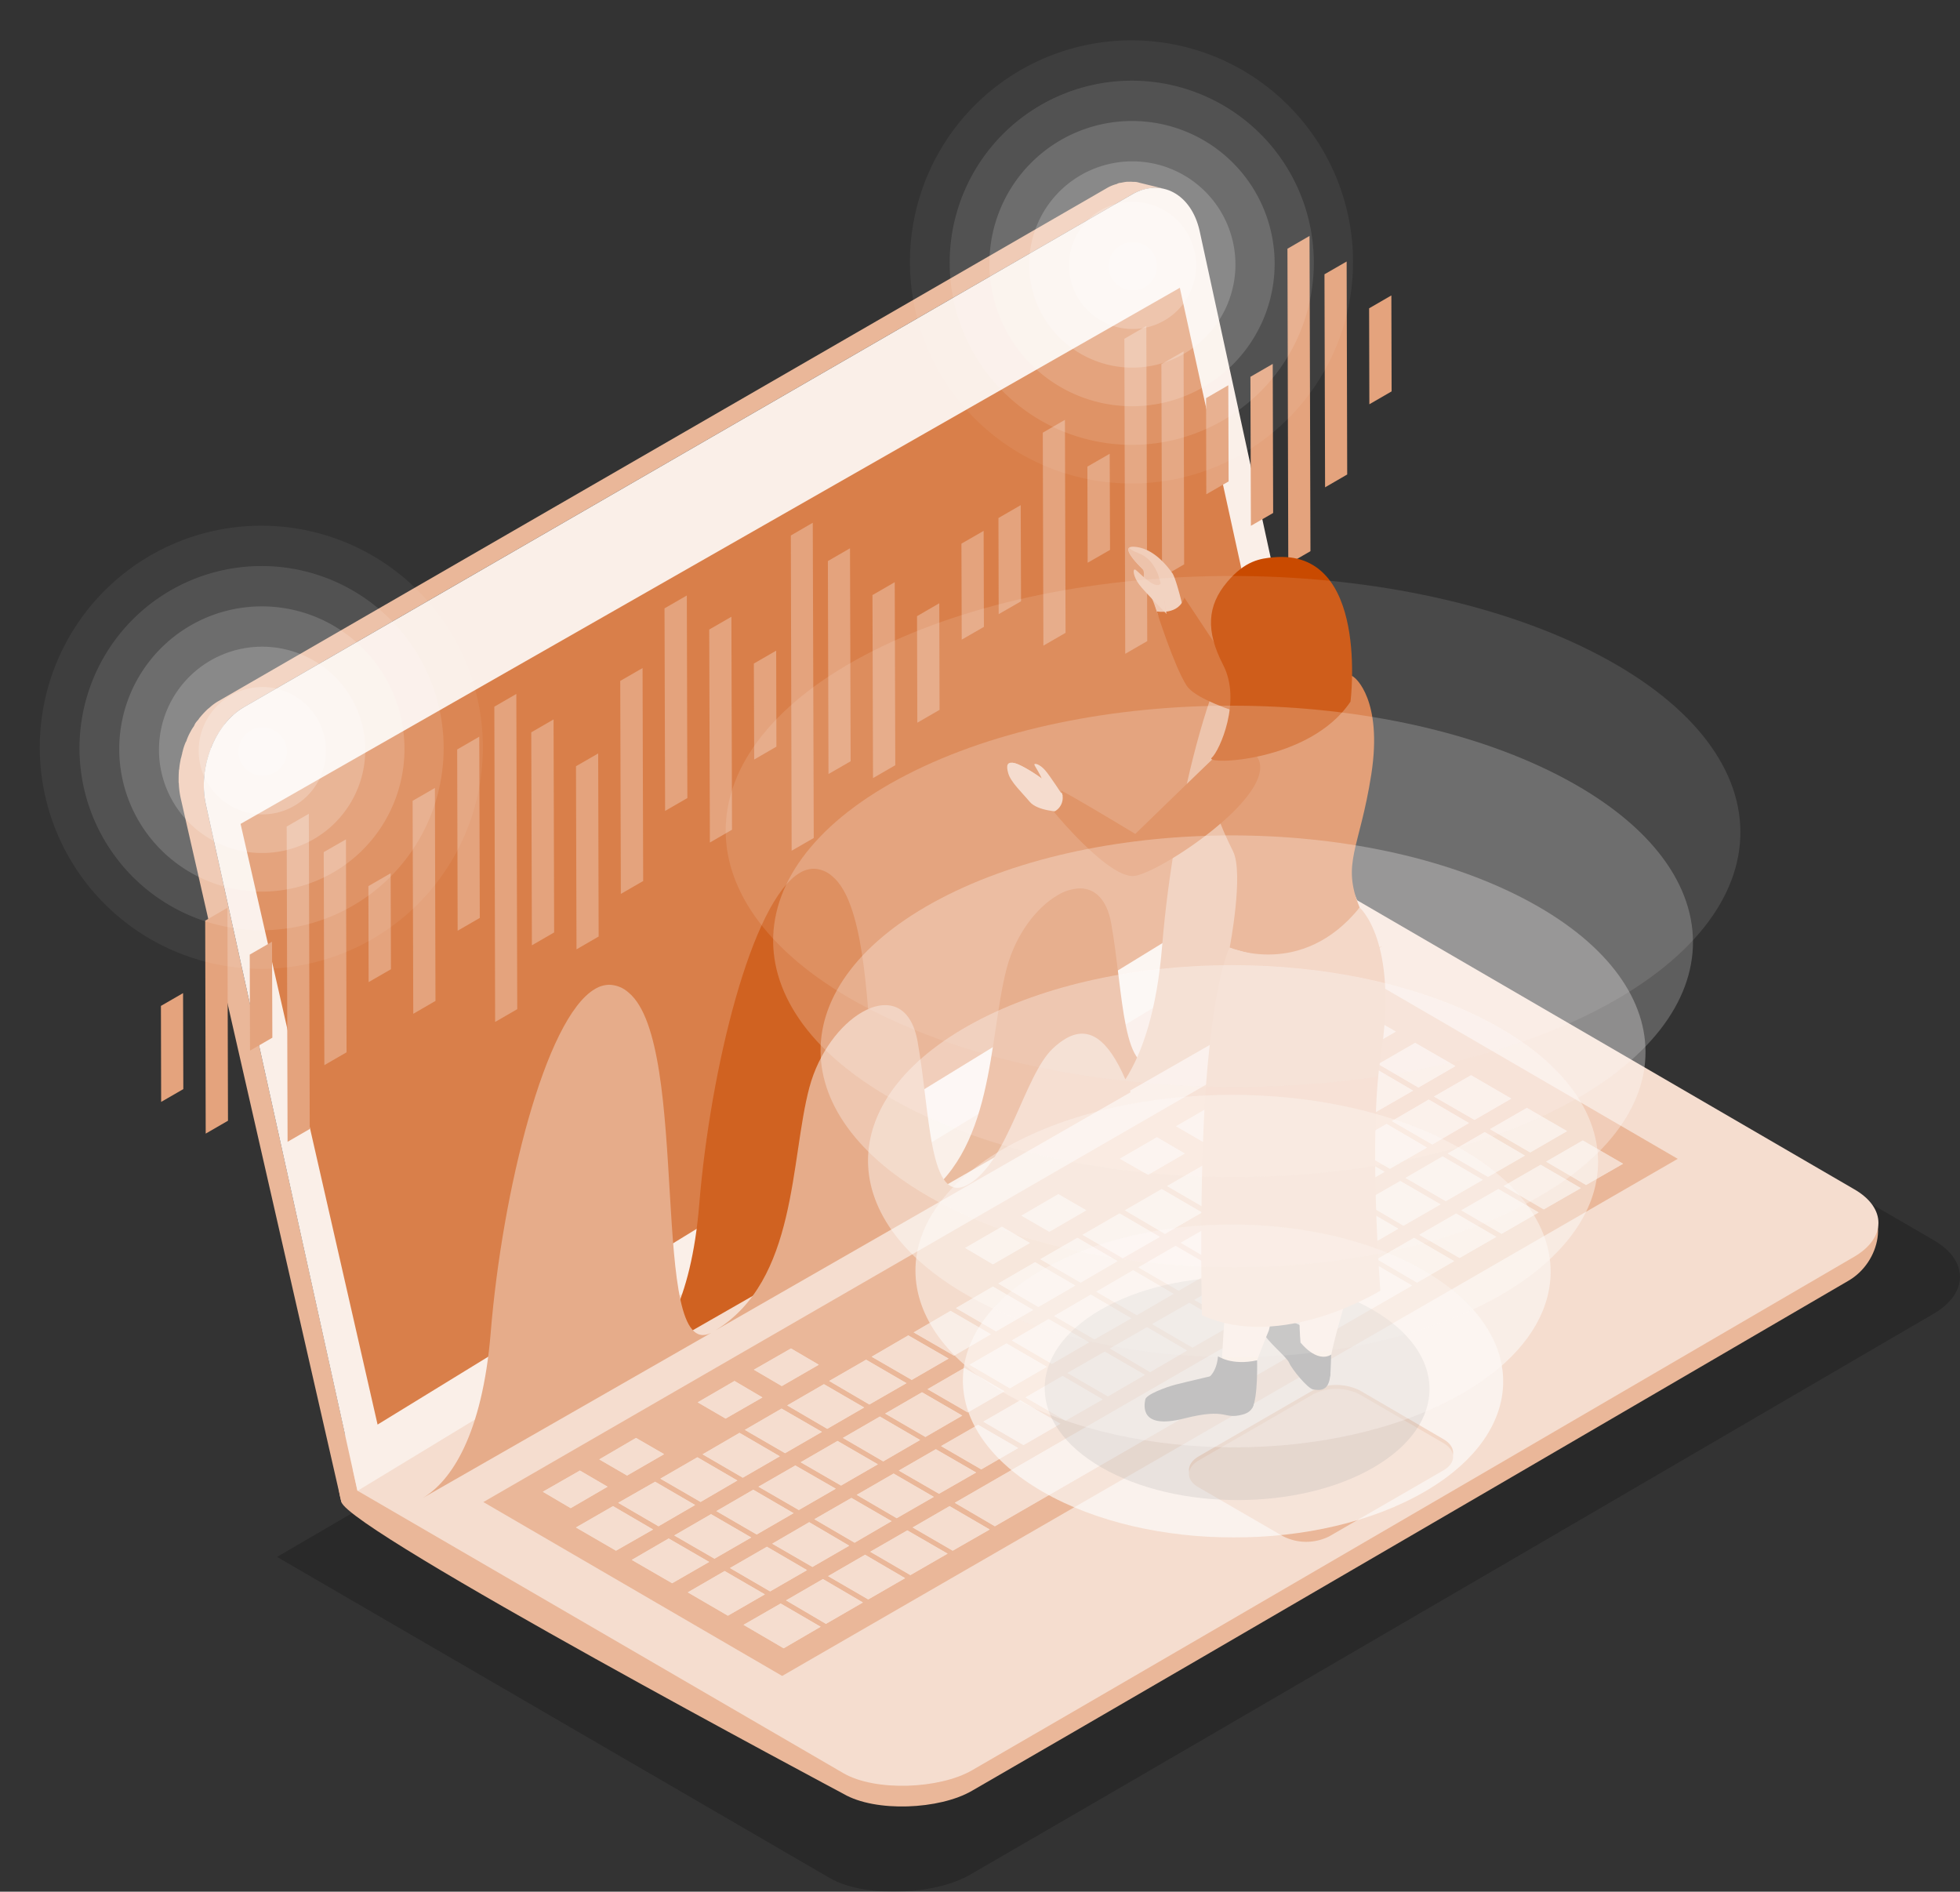 <svg id="Group_1966" data-name="Group 1966" xmlns="http://www.w3.org/2000/svg" xmlns:xlink="http://www.w3.org/1999/xlink" width="468" height="451.64" viewBox="0 0 468 451.64">
  <rect x="0" y="0" width="468" height="451.64" fill="#333333" stroke="none"/>
  <defs>
    <clipPath id="clip-path">
      <rect id="Rectangle_1023" data-name="Rectangle 1023" width="468" height="451.64" fill="none"/>
    </clipPath>
    <clipPath id="clip-path-3">
      <rect id="Rectangle_989" data-name="Rectangle 989" width="401.84" height="233.007" fill="none"/>
    </clipPath>
    <clipPath id="clip-path-4">
      <path id="Path_2591" data-name="Path 2591" d="M14.4,145.215,47.112,288.628l221.3-135.742L238.669,17.224Z" transform="translate(-14.399 -17.224)" fill="none"/>
    </clipPath>
    <linearGradient id="linear-gradient" x1="-0.226" y1="1.411" x2="-0.21" y2="1.411" gradientUnits="objectBoundingBox">
      <stop offset="0" stop-color="#e29c73"/>
      <stop offset="1" stop-color="#d97f4a"/>
    </linearGradient>
    <clipPath id="clip-path-6">
      <path id="Path_2706" data-name="Path 2706" d="M88.659,54.8c-5,2.884-9.977,9.327-12.112,17.3-4.488,16.8-2.769,44.525-21.73,56.039l95.745-54.91c-4.316-11.553-9.072-15.75-14.94-12.359a15.993,15.993,0,0,0-2.964,2.266c-6.638,6.227-10.253,25.995-19.444,31.3-9.215,5.314-8.793-16.46-11.753-32.9-1.053-5.88-3.961-8.374-7.464-8.374A10.845,10.845,0,0,0,88.659,54.8" transform="translate(-54.817 -53.168)" fill="none"/>
    </clipPath>
    <linearGradient id="linear-gradient-2" x1="-2.284" y1="3.195" x2="-2.242" y2="3.195" gradientUnits="objectBoundingBox">
      <stop offset="0" stop-color="#d97f4a"/>
      <stop offset="0.649" stop-color="#d36d30"/>
      <stop offset="1" stop-color="#d06221"/>
    </linearGradient>
    <clipPath id="clip-path-7">
      <path id="Path_2707" data-name="Path 2707" d="M77.9,52.948C66.38,59.6,56.471,99.819,53.838,132.153c-1.927,23.485-9.092,34.313-15.79,38.17-4.52,2.617,66.586-38.122,66.586-38.122-14.5,7.277-4.524-66.367-19-78.391a6.921,6.921,0,0,0-4.444-1.819,6.522,6.522,0,0,0-3.287.957" transform="translate(-37.841 -51.991)" fill="none"/>
    </clipPath>
    <linearGradient id="linear-gradient-3" x1="-2.062" y1="2.019" x2="-2.006" y2="2.019" xlink:href="#linear-gradient-2"/>
    <clipPath id="clip-path-8">
      <path id="Path_2708" data-name="Path 2708" d="M66.729,59.919c-11.96,6.894-22.213,48.571-24.941,82.073-1.995,24.331-9.431,35.549-16.356,39.551-4.691,2.709,69-39.5,69-39.5-15.036,7.544-4.7-68.765-19.7-81.227a7.16,7.16,0,0,0-4.6-1.879,6.781,6.781,0,0,0-3.407.985" transform="translate(-25.216 -58.934)" fill="none"/>
    </clipPath>
    <linearGradient id="linear-gradient-4" x1="-1.304" y1="1.727" x2="-1.25" y2="1.727" gradientUnits="objectBoundingBox">
      <stop offset="0" stop-color="#f4dbcc"/>
      <stop offset="0.17" stop-color="#f0ceba"/>
      <stop offset="0.493" stop-color="#eabba0"/>
      <stop offset="0.78" stop-color="#e7b08f"/>
      <stop offset="1" stop-color="#e6ac8a"/>
    </linearGradient>
    <clipPath id="clip-path-9">
      <path id="Path_2709" data-name="Path 2709" d="M174.484,36.773c-11.964,6.894-22.221,48.574-24.957,82.069-1.245,15.375-4.676,25.5-8.781,31.891-4.149-9.574-8.709-12.918-14.226-9.734a17.244,17.244,0,0,0-3.068,2.342c-6.87,6.455-10.624,26.936-20.146,32.441-9.551,5.5-9.108-17.059-12.18-34.1-1.612-9.016-7.452-10.344-13.261-6.977-5.182,2.98-10.336,9.658-12.559,17.92-4.648,17.406-2.86,46.141-22.5,58.077l99.2-56.9c-.048-.136-.1-.235-.156-.371,18.686-10.691,60.315-34.544,60.315-34.544-15.024,7.544-4.691-68.757-19.687-81.227a7.165,7.165,0,0,0-4.592-1.883,6.764,6.764,0,0,0-3.407.993" transform="translate(-42.807 -35.78)" fill="none"/>
    </clipPath>
    <linearGradient id="linear-gradient-5" x1="-1.072" y1="1.766" x2="-1.047" y2="1.766" xlink:href="#linear-gradient-4"/>
    <clipPath id="clip-path-11">
      <rect id="Rectangle_1004" data-name="Rectangle 1004" width="124.656" height="124.656" fill="none"/>
    </clipPath>
    <clipPath id="clip-path-13">
      <rect id="Rectangle_998" data-name="Rectangle 998" width="105.806" height="105.806" fill="none"/>
    </clipPath>
    <clipPath id="clip-path-14">
      <rect id="Rectangle_999" data-name="Rectangle 999" width="86.957" height="86.957" fill="none"/>
    </clipPath>
    <clipPath id="clip-path-15">
      <rect id="Rectangle_1000" data-name="Rectangle 1000" width="68.107" height="68.108" fill="none"/>
    </clipPath>
    <clipPath id="clip-path-16">
      <rect id="Rectangle_1001" data-name="Rectangle 1001" width="49.258" height="49.258" fill="none"/>
    </clipPath>
    <clipPath id="clip-path-17">
      <rect id="Rectangle_1002" data-name="Rectangle 1002" width="30.408" height="30.409" fill="none"/>
    </clipPath>
    <clipPath id="clip-path-18">
      <rect id="Rectangle_1003" data-name="Rectangle 1003" width="11.559" height="11.559" fill="none"/>
    </clipPath>
    <clipPath id="clip-path-19">
      <rect id="Rectangle_1012" data-name="Rectangle 1012" width="124.652" height="124.653" fill="none"/>
    </clipPath>
    <clipPath id="clip-path-21">
      <rect id="Rectangle_1006" data-name="Rectangle 1006" width="105.802" height="105.803" fill="none"/>
    </clipPath>
    <clipPath id="clip-path-22">
      <rect id="Rectangle_1007" data-name="Rectangle 1007" width="86.953" height="86.954" fill="none"/>
    </clipPath>
    <clipPath id="clip-path-23">
      <rect id="Rectangle_1008" data-name="Rectangle 1008" width="68.104" height="68.104" fill="none"/>
    </clipPath>
    <clipPath id="clip-path-24">
      <rect id="Rectangle_1009" data-name="Rectangle 1009" width="49.254" height="49.258" fill="none"/>
    </clipPath>
    <clipPath id="clip-path-25">
      <rect id="Rectangle_1010" data-name="Rectangle 1010" width="30.405" height="30.408" fill="none"/>
    </clipPath>
    <clipPath id="clip-path-26">
      <rect id="Rectangle_1011" data-name="Rectangle 1011" width="11.555" height="11.559" fill="none"/>
    </clipPath>
    <clipPath id="clip-path-27">
      <rect id="Rectangle_1013" data-name="Rectangle 1013" width="91.898" height="53.227" fill="none"/>
    </clipPath>
    <clipPath id="clip-path-28">
      <rect id="Rectangle_1021" data-name="Rectangle 1021" width="264.952" height="260.53" fill="none"/>
    </clipPath>
    <clipPath id="clip-path-29">
      <rect id="Rectangle_1014" data-name="Rectangle 1014" width="129.006" height="74.72" fill="none"/>
    </clipPath>
    <clipPath id="clip-path-30">
      <rect id="Rectangle_1015" data-name="Rectangle 1015" width="151.664" height="84.176" fill="none"/>
    </clipPath>
    <clipPath id="clip-path-31">
      <rect id="Rectangle_1016" data-name="Rectangle 1016" width="174.321" height="93.632" fill="none"/>
    </clipPath>
    <clipPath id="clip-path-32">
      <rect id="Rectangle_1017" data-name="Rectangle 1017" width="196.978" height="103.088" fill="none"/>
    </clipPath>
    <clipPath id="clip-path-33">
      <rect id="Rectangle_1018" data-name="Rectangle 1018" width="219.634" height="112.545" fill="none"/>
    </clipPath>
    <clipPath id="clip-path-34">
      <rect id="Rectangle_1019" data-name="Rectangle 1019" width="242.293" height="122.001" fill="none"/>
    </clipPath>
    <clipPath id="clip-path-35">
      <rect id="Rectangle_1020" data-name="Rectangle 1020" width="264.952" height="131.457" fill="none"/>
    </clipPath>
  </defs>
  <g id="Group_1965" data-name="Group 1965" clip-path="url(#clip-path)">
    <g id="Group_1875" data-name="Group 1875">
      <g id="Group_1874" data-name="Group 1874" clip-path="url(#clip-path)">
        <g id="Group_1873" data-name="Group 1873" transform="translate(66.16 218.633)" opacity="0.2">
          <g id="Group_1872" data-name="Group 1872">
            <g id="Group_1871" data-name="Group 1871" clip-path="url(#clip-path-3)">
              <path id="Path_2586" data-name="Path 2586" d="M16.584,207.884l131.908,76.632c8.346,4.847,25.089,4.129,33.511-.734C240.3,250.1,412.061,149.863,412.061,149.863c8.449-4.895,8.473-12.734.124-17.577L278.885,54.8Z" transform="translate(-16.584 -54.804)"/>
            </g>
          </g>
        </g>
        <path id="Path_2587" data-name="Path 2587" d="M21.067,195.257c1.843,6.878,119.908,69.706,119.908,69.706,7.624,4.452,22.947,3.758,30.662-.734,53.37-30.8,209.294-121.787,209.294-121.787,7.672-4.444,10-15.945,2.4-20.374L260.345,54.636s-256.7,76.3-239.278,140.621" transform="translate(60.44 163.327)" fill="#eab799"/>
        <path id="Path_2588" data-name="Path 2588" d="M20.217,193.536l120.762,70.189c7.624,4.408,22.943,3.758,30.662-.7,53.37-30.834,210.634-122.6,210.634-122.6,7.707-4.488,7.759-11.661.1-16.089L260.345,53.4Z" transform="translate(60.436 159.638)" fill="#f5ddcf"/>
        <path id="Path_2589" data-name="Path 2589" d="M16.84,152.522c.108-.894.247-1.8.447-2.729a7.535,7.535,0,0,0,.2-.786,21.6,21.6,0,0,1,.914-2.753,2.763,2.763,0,0,1,.112-.459c.339-.754.7-1.532,1.1-2.258.227-.379.375-.678.622-1.041a13.376,13.376,0,0,1,1.2-1.711c.088-.18.259-.391.319-.495a14.913,14.913,0,0,1,1.815-1.967c.207-.16.311-.259.519-.427a12.951,12.951,0,0,1,2.19-1.576L238.341,13.9a11.5,11.5,0,0,1,2.481-1.061,5.2,5.2,0,0,1,.834-.223A6.979,6.979,0,0,1,242.8,12.4a5.562,5.562,0,0,1,1.017-.06h.742a10.782,10.782,0,0,1,1.528.239l-6.036-1.476a4.177,4.177,0,0,0-1.045-.2h-.479a6.287,6.287,0,0,0-.758-.028h-.5c-.14,0-.323.028-.515.048-.307.052-.7.124-1.089.211a1.444,1.444,0,0,0-.551.1.506.506,0,0,0-.315.156,9.3,9.3,0,0,0-2.493,1.017L20.239,134.849a12.051,12.051,0,0,0-2.186,1.6c-.152.12-.3.235-.439.347a23.4,23.4,0,0,0-1.855,2,2.66,2.66,0,0,0-.307.427c-.215.263-.5.555-.722.882-.207.283-.3.674-.523.949a8.72,8.72,0,0,0-.606.985c-.084.18-.184.331-.267.495a12.432,12.432,0,0,0-.826,1.955c-.068.088-.112.16-.144.2v.032a11.971,11.971,0,0,0-.714,2.166c-.1.239-.1.519-.172.722-.072.231-.112.467-.156.642a4.077,4.077,0,0,0-.2.838,16.094,16.094,0,0,0-.287,1.959.939.939,0,0,1-.076.307v.124c-.072.941-.072,1.887-.072,2.836,0,.064.048.144.048.2a19.875,19.875,0,0,0,.455,3.57L49.54,326.072l5.1,2.944L17.191,159.552a22.067,22.067,0,0,1-.447-3.6c0-1.021,0-2.094.052-3.128a.683.683,0,0,0,.044-.3" transform="translate(31.962 32.512)" fill="#eab799"/>
        <path id="Path_2590" data-name="Path 2590" d="M233.842,12.818c6.9-4.005,14.15-.132,16.129,8.693l34.344,157.931L48.879,322.349,12.688,158.466c-1.955-8.8,2.122-19.193,9.092-23.226Z" transform="translate(36.465 33.598)" fill="#faefe8"/>
      </g>
    </g>
    <g id="Group_1877" data-name="Group 1877" transform="translate(57.443 68.713)">
      <g id="Group_1876" data-name="Group 1876" clip-path="url(#clip-path-4)">
        <rect id="Rectangle_991" data-name="Rectangle 991" width="254.015" height="271.404" transform="translate(0)" fill="url(#linear-gradient)"/>
      </g>
    </g>
    <g id="Group_1879" data-name="Group 1879">
      <g id="Group_1878" data-name="Group 1878" clip-path="url(#clip-path)">
        <path id="Path_2592" data-name="Path 2592" d="M314.119,100.456,100.277,223.915,28.931,182.4,242.709,58.947ZM151.065,188.178l99.594-57.471-9.61-5.573-99.555,57.443Zm63.3-78.575-8.82,5.11,9.606,5.577,8.832-5.09Zm31.029-6.786,8.828-5.051L244.6,92.127l-8.809,5.122Zm-120.981,69.87,8.8-5.106-9.606-5.6-8.828,5.106Zm29.43-28.153-8.808,5.082,9.61,5.617,8.816-5.122Zm-59.645,45.61,8.8-5.09-9.622-5.6-8.8,5.106Zm99.523-57.463-9.63-5.621-8.781,5.114,9.646,5.593Zm.491-11.437-8.856,5.13,9.6,5.553,8.84-5.106Zm-120.2,80.537,8.832-5.086-9.666-5.6-8.8,5.11ZM255.515,97.025l8.745-5.118-9.6-5.6-8.793,5.142Zm-91.612,41.7-8.785,5.094,9.566,5.581,8.84-5.13Zm61.34-24.275,8.8-5.078-9.618-5.585-8.812,5.11Zm-91.576,41.737-8.8,5.094,9.614,5.577,8.8-5.1ZM104.25,184.3l8.82-5.09-9.65-5.541-8.8,5.062Zm16.58,21.343,8.8-5.078-9.559-5.585-8.824,5.106Zm137.9-95.094,8.82-5.078-9.578-5.589-8.848,5.126Zm-91.5,41.757-8.844,5.11,9.582,5.529,8.808-5.055Zm33.806-50.441-8.832,5.086,9.586,5.565,8.8-5.114Zm31-6.842,8.8-5.086-9.546-5.557-8.824,5.094Zm-43.4,44.892,9.606,5.593,8.86-5.086-9.6-5.581Zm-8.3-15.04-9.559-5.557-8.856,5.1L171.539,130Zm47.394-7.512-8.84,5.082,9.6,5.585,8.84-5.106Zm44.334.993,8.84-5.106-9.614-5.577-8.836,5.07Zm-131.573,18.4-8.809,5.134,9.626,5.553,8.8-5.11ZM107.5,197.889l8.785-5.067-9.551-5.613-8.828,5.134Zm30.223-17.473,8.86-5.07-9.618-5.561-8.84,5.1Zm-26.689-15.5,8.816-5.094-9.606-5.565-8.765,5.07ZM80.8,182.37l8.781-5.114-9.547-5.549-8.84,5.11Zm100.041-68.888-8.828,5.106,9.59,5.573,8.836-5.074ZM117.575,192.1l8.824-5.142-9.582-5.545-8.848,5.082Zm-26.7-15.515,8.84-5.11-9.622-5.6-8.812,5.126Zm86.41-30.088-8.86,5.086,9.626,5.565,8.82-5.118Zm34.568-39.8,8.84-5.07-9.606-5.557-8.808,5.051ZM150.6,130.955l-8.824,5.134,9.566,5.545,8.84-5.106Zm87.961-8.721,8.82-5.1-9.586-5.569-8.84,5.1Zm-30.985,6.786-8.86,5.11,9.59,5.553,8.848-5.106Zm44.29.981,8.852-5.122-9.555-5.557-8.852,5.1ZM147.04,163.959l-8.824,5.078,9.606,5.561,8.8-5.09Zm-26.721-15.543-8.809,5.074,9.586,5.617,8.86-5.094Zm-19.684,68.9,8.828-5.142-9.539-5.549-8.868,5.09Zm181.5-104.793,8.84-5.074-9.582-5.577-8.832,5.086Zm-13.32-7.767,8.816-5.074-9.594-5.609L259.2,99.192ZM87.319,209.529l8.828-5.09-9.606-5.573-8.8,5.09ZM242.091,89.246l8.828-5.078-9.59-5.6-8.809,5.086Zm-111.2,110.593,8.884-5.122-9.614-5.553-8.852,5.1ZM60.6,194.007l8.856-5.054-9.563-5.577-8.852,5.09ZM265.592,91.157l8.777-5.082L264.762,80.5l-8.84,5.086ZM143.753,150.379l-8.761,5.07,9.6,5.549,8.761-5.047Zm-29.422,28.077,8.793-5.07-9.63-5.577-8.8,5.086Zm121.009-69.83,8.761-5.07-9.6-5.581-8.8,5.078Zm-31.081,6.822-8.8,5.051,9.634,5.637,8.765-5.114ZM84.116,195.918l8.777-5.059-9.6-5.569-8.781,5.082Zm99.507-57.395-9.65-5.633-8.725,5.09,9.59,5.565ZM70.747,188.178l8.745-5.078-9.547-5.553-8.816,5.031Zm208.141-89.25,8.8-5.09L278.095,88.3l-8.8,5.062ZM97.4,203.729l8.813-5.078-9.574-5.581-8.824,5.082ZM217.636,123.18l-8.844,5.13,9.594,5.573,8.836-5.078Zm4.313-22.312,8.824-5.082-9.63-5.553-8.749,5.078Zm-31.053,6.81-8.769,5.07,9.547,5.613,8.816-5.1ZM141,194.007l8.828-5.054-9.578-5.577-8.812,5.09ZM292.225,106.7l8.836-5.07-9.618-5.557-8.753,5.051Zm-164.6,79.552,8.856-5.09-9.6-5.565-8.8,5.082Zm121-69.834,8.848-5.094-9.606-5.565-8.8,5.043ZM100.971,170.729l8.8-5.086-9.634-5.557-8.773,5.082Zm9.762,40.747,8.82-5.106-9.547-5.585-8.8,5.09Zm19.66-68.864-8.749,5.09,9.574,5.533,8.793-5.086Zm131.633-18.495,8.765-5.031-9.586-5.565-8.789,5.067Zm-91.771,6.59-9.594-5.573-8.777,5.09,9.57,5.581Zm8.318,15.02,9.566,5.629,8.789-5.142-9.535-5.545ZM252.2,83.434l8.832-5.122-9.614-5.541-8.777,5.074Zm-95.07,74.685-8.816,5.086,9.59,5.585,8.793-5.082Zm9.092-49.221-8.8,5.122,6.646,3.834,8.813-5.106Zm-63.838,36.83-8.86,5.078,6.67,3.9,8.828-5.09ZM226.672,73.967l-8.765,5.062,6.642,3.942,8.856-5.126ZM189.754,95.31l-8.836,5.118,6.734,3.826,8.745-5.062Zm13.44-7.747-8.848,5.114,6.69,3.878,8.824-5.106ZM65.382,167.091l-8.773,5.126,6.634,3.85,8.84-5.1Zm-13.4,7.791-8.848,5.058,6.646,3.914,8.8-5.118Zm34.791-12.415,8.793-5.047-6.67-3.93-8.785,5.1ZM238,75.164l8.781-5.086-6.678-3.85L231.331,71.3Zm-85.253,41.5-8.765,5.066,6.622,3.9,8.809-5.082Z" transform="translate(86.485 176.214)" fill="#eab799"/>
        <path id="Path_2593" data-name="Path 2593" d="M64.8,77.7l9.59,5.569,8.836-5.07-9.6-5.569Z" transform="translate(193.699 217.108)" fill="#f5ddcf"/>
        <path id="Path_2594" data-name="Path 2594" d="M82.5,67.483l9.559,5.589,8.828-5.122-9.61-5.537Z" transform="translate(246.623 186.575)" fill="#f5ddcf"/>
        <path id="Path_2595" data-name="Path 2595" d="M72.384,73.307l9.574,5.573,8.84-5.066-9.606-5.561Z" transform="translate(216.382 204.033)" fill="#f5ddcf"/>
        <path id="Path_2596" data-name="Path 2596" d="M79.071,77.239l9.6,5.569,8.82-5.1-9.582-5.569Z" transform="translate(236.373 215.642)" fill="#f5ddcf"/>
        <path id="Path_2597" data-name="Path 2597" d="M79.666,65.844l6.666,3.862,8.781-5.086-6.678-3.846Z" transform="translate(238.151 181.673)" fill="#f5ddcf"/>
        <path id="Path_2598" data-name="Path 2598" d="M76.3,67.778l6.642,3.938L91.8,66.589l-6.734-3.878Z" transform="translate(228.091 187.468)" fill="#f5ddcf"/>
        <path id="Path_2599" data-name="Path 2599" d="M79.964,68.949l9.566,5.589,8.832-5.078-9.59-5.593Z" transform="translate(239.041 190.922)" fill="#f5ddcf"/>
        <path id="Path_2600" data-name="Path 2600" d="M85.83,69.436l9.67,5.573,8.777-5.082-9.606-5.577Z" transform="translate(256.578 192.364)" fill="#f5ddcf"/>
        <path id="Path_2601" data-name="Path 2601" d="M77.442,70.414l9.574,5.553,8.8-5.09-9.547-5.553Z" transform="translate(231.501 195.277)" fill="#f5ddcf"/>
        <path id="Path_2602" data-name="Path 2602" d="M70.395,71.235l6.694,3.878L85.913,70l-6.67-3.882Z" transform="translate(210.435 197.659)" fill="#f5ddcf"/>
        <path id="Path_2603" data-name="Path 2603" d="M83.309,70.947l9.65,5.577,8.745-5.118-9.6-5.6Z" transform="translate(249.04 196.715)" fill="#f5ddcf"/>
        <path id="Path_2604" data-name="Path 2604" d="M89.182,71.372l9.594,5.561,8.8-5.09-9.594-5.537Z" transform="translate(266.597 198.211)" fill="#f5ddcf"/>
        <path id="Path_2605" data-name="Path 2605" d="M74.919,71.868l9.555,5.557,8.82-5.086-9.63-5.549Z" transform="translate(223.96 199.659)" fill="#f5ddcf"/>
        <path id="Path_2606" data-name="Path 2606" d="M80.783,72.387l9.6,5.569,8.828-5.051-9.618-5.641Z" transform="translate(241.491 201.077)" fill="#f5ddcf"/>
        <path id="Path_2607" data-name="Path 2607" d="M67.028,73.177,73.762,77l8.749-5.062-6.642-3.878Z" transform="translate(200.372 203.465)" fill="#f5ddcf"/>
        <path id="Path_2608" data-name="Path 2608" d="M86.653,72.874l9.606,5.561,8.816-5.074-9.59-5.609Z" transform="translate(259.036 202.534)" fill="#f5ddcf"/>
        <path id="Path_2609" data-name="Path 2609" d="M92.54,73.307l9.535,5.573,8.832-5.066-9.618-5.561Z" transform="translate(276.636 204.033)" fill="#f5ddcf"/>
        <path id="Path_2610" data-name="Path 2610" d="M78.253,73.806,87.9,79.379l8.761-5.07-9.6-5.577Z" transform="translate(233.927 205.463)" fill="#f5ddcf"/>
        <path id="Path_2611" data-name="Path 2611" d="M84.127,74.336l9.606,5.541,8.82-5.078L92.976,69.21Z" transform="translate(251.486 206.892)" fill="#f5ddcf"/>
        <path id="Path_2612" data-name="Path 2612" d="M69.857,74.793l9.586,5.565,8.8-5.118-9.547-5.533Z" transform="translate(208.829 208.379)" fill="#f5ddcf"/>
        <path id="Path_2613" data-name="Path 2613" d="M75.725,75.294l9.634,5.557,8.8-5.082-9.618-5.581Z" transform="translate(226.369 209.818)" fill="#f5ddcf"/>
        <path id="Path_2614" data-name="Path 2614" d="M81.606,75.727l9.558,5.613,8.844-5.09L90.4,70.681Z" transform="translate(243.949 211.29)" fill="#f5ddcf"/>
        <path id="Path_2615" data-name="Path 2615" d="M61.139,76.591l6.646,3.834L76.6,75.318l-6.662-3.85Z" transform="translate(182.766 213.645)" fill="#f5ddcf"/>
        <path id="Path_2616" data-name="Path 2616" d="M67.332,76.232l9.547,5.613L85.7,76.751l-9.6-5.589Z" transform="translate(201.28 212.729)" fill="#f5ddcf"/>
        <path id="Path_2617" data-name="Path 2617" d="M73.2,76.753l9.6,5.577,8.836-5.09-9.618-5.593Z" transform="translate(218.825 214.176)" fill="#f5ddcf"/>
        <path id="Path_2618" data-name="Path 2618" d="M84.951,77.7l9.606,5.529,8.765-5.031L93.74,72.627Z" transform="translate(253.95 217.108)" fill="#f5ddcf"/>
        <path id="Path_2619" data-name="Path 2619" d="M57.77,78.481l6.622,3.906L73.2,77.3l-6.666-3.886Z" transform="translate(172.695 219.464)" fill="#f5ddcf"/>
        <path id="Path_2620" data-name="Path 2620" d="M70.675,78.161,80.309,83.8l8.765-5.114-9.6-5.573Z" transform="translate(211.273 218.553)" fill="#f5ddcf"/>
        <path id="Path_2621" data-name="Path 2621" d="M76.546,78.674l9.6,5.581,8.84-5.1-9.6-5.561Z" transform="translate(228.824 219.992)" fill="#f5ddcf"/>
        <path id="Path_2622" data-name="Path 2622" d="M62.266,79.18l9.622,5.577,8.793-5.122-9.559-5.553Z" transform="translate(186.135 221.457)" fill="#f5ddcf"/>
        <path id="Path_2623" data-name="Path 2623" d="M82.419,79.18l9.555,5.577,8.852-5.122-9.555-5.553Z" transform="translate(246.38 221.457)" fill="#f5ddcf"/>
        <path id="Path_2624" data-name="Path 2624" d="M74.016,80.179l9.594,5.573,8.836-5.078L82.86,75.048Z" transform="translate(221.26 224.347)" fill="#f5ddcf"/>
        <path id="Path_2625" data-name="Path 2625" d="M59.751,80.629l9.566,5.577,8.8-5.1-9.59-5.569Z" transform="translate(178.618 225.813)" fill="#f5ddcf"/>
        <path id="Path_2626" data-name="Path 2626" d="M65.622,81.132l9.646,5.593,8.761-5.086L74.4,76.022Z" transform="translate(196.168 227.258)" fill="#f5ddcf"/>
        <path id="Path_2627" data-name="Path 2627" d="M71.491,81.623l9.586,5.553,8.848-5.106-9.574-5.557Z" transform="translate(213.713 228.723)" fill="#f5ddcf"/>
        <path id="Path_2628" data-name="Path 2628" d="M57.218,82.132l9.566,5.545,8.84-5.11L66.042,77Z" transform="translate(171.045 230.173)" fill="#f5ddcf"/>
        <path id="Path_2629" data-name="Path 2629" d="M63.1,82.57l9.59,5.569,8.785-5.023-9.646-5.633Z" transform="translate(188.631 231.625)" fill="#f5ddcf"/>
        <path id="Path_2630" data-name="Path 2630" d="M68.963,83.047l9.606,5.593,8.86-5.086-9.6-5.581Z" transform="translate(206.155 233.088)" fill="#f5ddcf"/>
        <path id="Path_2631" data-name="Path 2631" d="M54.686,83.588l9.626,5.553,8.8-5.114-9.618-5.573Z" transform="translate(163.475 234.526)" fill="#f5ddcf"/>
        <path id="Path_2632" data-name="Path 2632" d="M60.562,84.036l9.566,5.581,8.84-5.13-9.622-5.541Z" transform="translate(181.041 235.998)" fill="#f5ddcf"/>
        <path id="Path_2633" data-name="Path 2633" d="M66.441,84.494l9.566,5.629L84.8,84.981l-9.539-5.549Z" transform="translate(198.615 237.45)" fill="#f5ddcf"/>
        <path id="Path_2634" data-name="Path 2634" d="M52.171,85.01l9.574,5.533,8.793-5.09L60.92,79.92Z" transform="translate(155.958 238.909)" fill="#f5ddcf"/>
        <path id="Path_2635" data-name="Path 2635" d="M45.121,85.775l6.67,3.906,8.828-5.094L53.982,80.7Z" transform="translate(134.884 241.244)" fill="#f5ddcf"/>
        <path id="Path_2636" data-name="Path 2636" d="M58.033,85.481,67.64,91.1l8.816-5.122L66.842,80.4Z" transform="translate(173.483 240.351)" fill="#f5ddcf"/>
        <path id="Path_2637" data-name="Path 2637" d="M63.9,85.978l9.626,5.569,8.82-5.122L72.762,80.9Z" transform="translate(191.013 241.825)" fill="#f5ddcf"/>
        <path id="Path_2638" data-name="Path 2638" d="M49.631,86.449l9.586,5.613,8.86-5.09-9.638-5.6Z" transform="translate(148.365 243.259)" fill="#f5ddcf"/>
        <path id="Path_2639" data-name="Path 2639" d="M55.517,86.937l9.6,5.553,8.765-5.051-9.606-5.573Z" transform="translate(165.96 244.727)" fill="#f5ddcf"/>
        <path id="Path_2640" data-name="Path 2640" d="M41.76,87.746l6.662,3.878,8.793-5.051-6.67-3.926Z" transform="translate(124.835 247.062)" fill="#f5ddcf"/>
        <path id="Path_2641" data-name="Path 2641" d="M61.381,87.461l9.582,5.529,8.808-5.055L70.225,82.35Z" transform="translate(183.49 246.175)" fill="#f5ddcf"/>
        <path id="Path_2642" data-name="Path 2642" d="M47.117,87.909l9.555,5.585,8.813-5.09-9.606-5.565Z" transform="translate(140.851 247.635)" fill="#f5ddcf"/>
        <path id="Path_2643" data-name="Path 2643" d="M52.98,88.413l9.614,5.577,8.8-5.1-9.618-5.565Z" transform="translate(158.375 249.083)" fill="#f5ddcf"/>
        <path id="Path_2644" data-name="Path 2644" d="M58.855,88.893l9.59,5.585L77.238,89.4l-9.566-5.589Z" transform="translate(175.938 250.528)" fill="#f5ddcf"/>
        <path id="Path_2645" data-name="Path 2645" d="M44.582,89.382l9.6,5.561,8.8-5.086L53.355,84.3Z" transform="translate(133.272 252.002)" fill="#f5ddcf"/>
        <path id="Path_2646" data-name="Path 2646" d="M50.45,89.879l9.63,5.6,8.8-5.106-9.606-5.593Z" transform="translate(150.814 253.426)" fill="#f5ddcf"/>
        <path id="Path_2647" data-name="Path 2647" d="M56.325,90.346l9.6,5.565,8.8-5.094L65.15,85.271Z" transform="translate(168.377 254.907)" fill="#f5ddcf"/>
        <path id="Path_2648" data-name="Path 2648" d="M35.869,91.182l6.634,3.85,8.84-5.1-6.706-3.878Z" transform="translate(107.226 257.25)" fill="#f5ddcf"/>
        <path id="Path_2649" data-name="Path 2649" d="M42.054,90.879l9.594,5.577,8.84-5.106-9.622-5.6Z" transform="translate(125.714 256.345)" fill="#f5ddcf"/>
        <path id="Path_2650" data-name="Path 2650" d="M47.922,91.319l9.638,5.565,8.793-5.074-9.63-5.573Z" transform="translate(143.256 257.791)" fill="#f5ddcf"/>
        <path id="Path_2651" data-name="Path 2651" d="M39.524,92.323l9.606,5.553,8.781-5.118-9.543-5.545Z" transform="translate(118.15 260.71)" fill="#f5ddcf"/>
        <path id="Path_2652" data-name="Path 2652" d="M32.491,93.07l6.646,3.91,8.8-5.118L41.34,88.008Z" transform="translate(97.128 263.087)" fill="#f5ddcf"/>
        <path id="Path_2653" data-name="Path 2653" d="M45.4,92.767l9.634,5.569,8.82-5.09L54.2,87.705Z" transform="translate(135.704 262.182)" fill="#f5ddcf"/>
        <path id="Path_2654" data-name="Path 2654" d="M51.277,93.267l9.555,5.573,8.852-5.09-9.6-5.561Z" transform="translate(153.284 263.627)" fill="#f5ddcf"/>
        <path id="Path_2655" data-name="Path 2655" d="M37,93.71l9.618,5.6,8.745-5.074-9.547-5.557Z" transform="translate(110.613 265.084)" fill="#f5ddcf"/>
        <path id="Path_2656" data-name="Path 2656" d="M57.147,132.982l9.57,5.6,99.594-57.471-9.61-5.569Z" transform="translate(170.832 225.813)" fill="#f5ddcf"/>
        <path id="Path_2657" data-name="Path 2657" d="M42.876,94.257l9.63,5.585,8.8-5.09-9.622-5.6Z" transform="translate(128.172 266.517)" fill="#f5ddcf"/>
        <path id="Path_2658" data-name="Path 2658" d="M48.743,94.726l9.6,5.605,8.824-5.142-9.578-5.541Z" transform="translate(145.711 267.988)" fill="#f5ddcf"/>
        <path id="Path_2659" data-name="Path 2659" d="M34.473,95.228l9.559,5.541,8.856-5.055-9.563-5.577Z" transform="translate(103.052 269.454)" fill="#f5ddcf"/>
        <path id="Path_2660" data-name="Path 2660" d="M54.626,95.228l9.559,5.541,8.828-5.055-9.574-5.577Z" transform="translate(163.297 269.454)" fill="#f5ddcf"/>
        <path id="Path_2661" data-name="Path 2661" d="M40.356,95.7l9.606,5.549,8.777-5.062-9.6-5.565Z" transform="translate(120.637 270.89)" fill="#f5ddcf"/>
        <path id="Path_2662" data-name="Path 2662" d="M46.221,96.232l9.594,5.549,8.785-5.07L55.049,91.1Z" transform="translate(138.171 272.325)" fill="#f5ddcf"/>
        <path id="Path_2663" data-name="Path 2663" d="M52.087,96.691l9.582,5.569,8.884-5.118-9.614-5.553Z" transform="translate(155.707 273.791)" fill="#f5ddcf"/>
        <path id="Path_2664" data-name="Path 2664" d="M37.815,97.184l9.634,5.569,8.832-5.086-9.666-5.593Z" transform="translate(113.042 275.242)" fill="#f5ddcf"/>
        <path id="Path_2665" data-name="Path 2665" d="M43.69,97.647l9.586,5.577,8.813-5.078-9.574-5.577Z" transform="translate(130.604 276.72)" fill="#f5ddcf"/>
        <path id="Path_2666" data-name="Path 2666" d="M49.566,98.154l9.578,5.557,8.8-5.078L58.39,93.048Z" transform="translate(148.17 278.153)" fill="#f5ddcf"/>
        <path id="Path_2667" data-name="Path 2667" d="M41.167,99.108l9.57,5.573,8.832-5.09-9.606-5.569Z" transform="translate(123.063 281.064)" fill="#f5ddcf"/>
        <path id="Path_2668" data-name="Path 2668" d="M47.047,99.592l9.531,5.6,8.82-5.1L55.852,94.5Z" transform="translate(140.641 282.5)" fill="#f5ddcf"/>
        <path id="Path_2669" data-name="Path 2669" d="M44.5,101.055l9.578,5.6,8.828-5.142-9.539-5.549Z" transform="translate(133.039 286.873)" fill="#f5ddcf"/>
        <path id="Path_2670" data-name="Path 2670" d="M68.14,79.69l9.6,5.557,8.84-5.11L77,74.564Z" transform="translate(203.695 222.899)" fill="#f5ddcf"/>
        <path id="Path_2671" data-name="Path 2671" d="M53.8,91.826l9.6,5.537,8.86-5.074-9.618-5.557Z" transform="translate(160.816 259.271)" fill="#f5ddcf"/>
        <path id="Path_2672" data-name="Path 2672" d="M87.466,76.232l9.61,5.613,8.84-5.106L96.3,71.162Z" transform="translate(261.467 212.729)" fill="#f5ddcf"/>
        <path id="Path_2673" data-name="Path 2673" d="M90,74.793l9.57,5.565,8.844-5.074-9.582-5.577Z" transform="translate(269.043 208.379)" fill="#f5ddcf"/>
        <path id="Path_2674" data-name="Path 2674" d="M73.474,99.942c-3.048,1.775-3.108,4.68-.016,6.459l20.082,11.605a12.354,12.354,0,0,0,11.146.072L131.946,102.3c3.036-1.783,3.064-4.672,0-6.459L111.912,84.168a12.749,12.749,0,0,0-11.15,0Z" transform="translate(212.734 247.771)" fill="#df9366"/>
        <path id="Path_2675" data-name="Path 2675" d="M73.474,100.213c-3.048,1.787-3.108,4.692-.016,6.415l20.082,11.637a12.2,12.2,0,0,0,11.146.052l27.259-15.75c3.036-1.767,3.064-4.668,0-6.483L111.912,84.443a12.388,12.388,0,0,0-11.15,0Z" transform="translate(212.734 248.469)" fill="#eab799"/>
        <path id="Path_2676" data-name="Path 2676" d="M20.269,56.359l.08,22.915-5.334,3.08-.068-22.919Z" transform="translate(44.683 168.477)" fill="#e4a37d"/>
        <path id="Path_2677" data-name="Path 2677" d="M14.918,59.435l.06,22.915L9.684,85.41,9.632,62.487Z" transform="translate(28.794 177.672)" fill="#e4a37d"/>
        <path id="Path_2678" data-name="Path 2678" d="M27.36,52.261l.076,22.915-5.33,3.072L22.05,55.329Z" transform="translate(65.915 156.227)" fill="#e4a37d"/>
        <path id="Path_2679" data-name="Path 2679" d="M24.682,50.233l.144,50.844-5.3,3.06-.148-50.86Z" transform="translate(57.922 150.164)" fill="#e4a37d"/>
        <path id="Path_2680" data-name="Path 2680" d="M17.588,54.327l.132,50.844L12.4,108.247,12.282,57.4Z" transform="translate(36.717 162.402)" fill="#e4a37d"/>
        <path id="Path_2681" data-name="Path 2681" d="M22.452,48.7l.211,75.259-5.29,3.06-.215-75.271Z" transform="translate(51.293 145.586)" fill="#e4a37d"/>
        <path id="Path_2682" data-name="Path 2682" d="M70.409,27.158,70.493,50.1l-5.342,3.068-.068-22.947Z" transform="translate(194.557 81.184)" fill="#e4a37d"/>
        <path id="Path_2683" data-name="Path 2683" d="M65.078,30.232l.076,22.955-5.338,3.072L59.76,33.3Z" transform="translate(178.644 90.374)" fill="#e4a37d"/>
        <path id="Path_2684" data-name="Path 2684" d="M77.5,23.056l.076,22.959-5.33,3.072-.056-22.951Z" transform="translate(215.789 68.923)" fill="#e4a37d"/>
        <path id="Path_2685" data-name="Path 2685" d="M74.818,21.029l.132,50.848-5.274,3.056-.164-50.852Z" transform="translate(207.796 62.862)" fill="#e4a37d"/>
        <path id="Path_2686" data-name="Path 2686" d="M67.7,25.125l.152,50.856-5.294,3.056-.144-50.848Z" transform="translate(186.579 75.109)" fill="#e4a37d"/>
        <path id="Path_2687" data-name="Path 2687" d="M72.546,19.51l.215,75.235-5.254,3.032L67.3,22.554Z" transform="translate(201.171 58.323)" fill="#e4a37d"/>
        <path id="Path_2688" data-name="Path 2688" d="M80.168,21.78l.1,35.585-5.314,3.068-.112-35.581Z" transform="translate(223.729 65.107)" fill="#e4a37d"/>
        <path id="Path_2689" data-name="Path 2689" d="M87.259,17.681l.06,22.907-5.314,3.076-.06-22.911Z" transform="translate(244.965 52.855)" fill="#e4a37d"/>
        <path id="Path_2690" data-name="Path 2690" d="M84.568,15.651,84.7,66.5l-5.282,3.06L79.274,18.7Z" transform="translate(236.978 46.786)" fill="#e4a37d"/>
        <path id="Path_2691" data-name="Path 2691" d="M82.328,14.12l.223,75.267-5.294,3.056-.2-75.267Z" transform="translate(230.354 42.208)" fill="#e4a37d"/>
        <path id="Path_2692" data-name="Path 2692" d="M32.634,44.088l.128,43.269-5.286,3.056L27.364,47.14Z" transform="translate(81.8 131.796)" fill="#e4a37d"/>
        <path id="Path_2693" data-name="Path 2693" d="M39.776,45.091,39.887,88.8,34.6,91.858l-.124-43.715Z" transform="translate(103.055 134.794)" fill="#e4a37d"/>
        <path id="Path_2694" data-name="Path 2694" d="M37.123,43.056l.14,50.852-5.314,3.076L31.8,46.132Z" transform="translate(95.053 128.71)" fill="#e4a37d"/>
        <path id="Path_2695" data-name="Path 2695" d="M45.1,35.638,45.227,84l-5.314,3.068-.14-48.363Z" transform="translate(118.897 106.535)" fill="#e4a37d"/>
        <path id="Path_2696" data-name="Path 2696" d="M42.453,39.981,42.6,90.825l-5.334,3.08-.144-50.852Z" transform="translate(110.974 119.517)" fill="#e4a37d"/>
        <path id="Path_2697" data-name="Path 2697" d="M30.021,47.157,30.161,98l-5.306,3.076L24.7,50.224Z" transform="translate(73.823 140.968)" fill="#e4a37d"/>
        <path id="Path_2698" data-name="Path 2698" d="M34.837,41.531l.223,75.259-5.282,3.048-.191-75.267Z" transform="translate(88.447 124.15)" fill="#e4a37d"/>
        <path id="Path_2699" data-name="Path 2699" d="M50.45,38.94l.056,22.919L45.2,64.935,45.12,42.016Z" transform="translate(134.881 116.405)" fill="#e4a37d"/>
        <path id="Path_2700" data-name="Path 2700" d="M57.534,34.842l.136,43.7-5.322,3.072-.128-43.7Z" transform="translate(156.104 104.156)" fill="#e4a37d"/>
        <path id="Path_2701" data-name="Path 2701" d="M54.833,32.813l.152,50.848-5.29,3.048-.144-50.848Z" transform="translate(148.126 98.09)" fill="#e4a37d"/>
        <path id="Path_2702" data-name="Path 2702" d="M62.843,31.771l.068,22.919-5.3,3.052-.068-22.923Z" transform="translate(172.023 94.975)" fill="#e4a37d"/>
        <path id="Path_2703" data-name="Path 2703" d="M60.2,36.1l.068,25.448-5.31,3.072L54.887,39.18Z" transform="translate(164.076 107.928)" fill="#e4a37d"/>
        <path id="Path_2704" data-name="Path 2704" d="M47.743,36.911l.144,50.848-5.282,3.056-.156-50.852Z" transform="translate(126.897 110.339)" fill="#e4a37d"/>
        <path id="Path_2705" data-name="Path 2705" d="M52.572,31.285l.235,75.267-5.282,3.04-.191-75.263Z" transform="translate(141.497 93.521)" fill="#e4a37d"/>
      </g>
    </g>
    <g id="Group_1881" data-name="Group 1881" transform="translate(218.685 212.106)">
      <g id="Group_1880" data-name="Group 1880" clip-path="url(#clip-path-6)">
        <rect id="Rectangle_993" data-name="Rectangle 993" width="95.745" height="74.976" transform="translate(0 0)" fill="url(#linear-gradient-2)"/>
      </g>
    </g>
    <g id="Group_1883" data-name="Group 1883" transform="translate(150.962 207.411)">
      <g id="Group_1882" data-name="Group 1882" clip-path="url(#clip-path-7)">
        <rect id="Rectangle_994" data-name="Rectangle 994" width="71.106" height="120.949" transform="translate(-4.313)" fill="url(#linear-gradient-3)"/>
      </g>
    </g>
    <g id="Group_1885" data-name="Group 1885" transform="translate(100.596 235.109)">
      <g id="Group_1884" data-name="Group 1884" clip-path="url(#clip-path-8)">
        <rect id="Rectangle_995" data-name="Rectangle 995" width="73.688" height="125.318" transform="translate(-4.477 0)" fill="url(#linear-gradient-4)"/>
      </g>
    </g>
    <g id="Group_1887" data-name="Group 1887" transform="translate(170.773 142.739)">
      <g id="Group_1886" data-name="Group 1886" clip-path="url(#clip-path-9)">
        <rect id="Rectangle_996" data-name="Rectangle 996" width="159.363" height="174.922" transform="translate(0)" fill="url(#linear-gradient-5)"/>
      </g>
    </g>
    <g id="Group_1964" data-name="Group 1964">
      <g id="Group_1963" data-name="Group 1963" clip-path="url(#clip-path)">
        <g id="Group_1911" data-name="Group 1911" transform="translate(0 115.88)" opacity="0.8">
          <g id="Group_1910" data-name="Group 1910">
            <g id="Group_1909" data-name="Group 1909" clip-path="url(#clip-path-11)">
              <g id="Group_1890" data-name="Group 1890" opacity="0">
                <g id="Group_1889" data-name="Group 1889">
                  <g id="Group_1888" data-name="Group 1888" clip-path="url(#clip-path-11)">
                    <path id="Path_2710" data-name="Path 2710" d="M124.656,91.377A62.328,62.328,0,1,1,62.33,29.047a62.328,62.328,0,0,1,62.326,62.33" transform="translate(0 -29.048)" fill="#fff"/>
                  </g>
                </g>
              </g>
              <g id="Group_1893" data-name="Group 1893" transform="translate(9.49 9.63)" opacity="0.067">
                <g id="Group_1892" data-name="Group 1892">
                  <g id="Group_1891" data-name="Group 1891" clip-path="url(#clip-path-13)">
                    <path id="Path_2711" data-name="Path 2711" d="M108.185,84.364a52.9,52.9,0,1,1-52.9-52.9,52.9,52.9,0,0,1,52.9,52.9" transform="translate(-2.378 -31.461)" fill="#fff"/>
                  </g>
                </g>
              </g>
              <g id="Group_1896" data-name="Group 1896" transform="translate(18.979 19.259)" opacity="0.133">
                <g id="Group_1895" data-name="Group 1895">
                  <g id="Group_1894" data-name="Group 1894" clip-path="url(#clip-path-14)">
                    <path id="Path_2712" data-name="Path 2712" d="M91.714,77.351a43.478,43.478,0,1,1-43.48-43.476,43.478,43.478,0,0,1,43.48,43.476" transform="translate(-4.756 -33.874)" fill="#fff"/>
                  </g>
                </g>
              </g>
              <g id="Group_1899" data-name="Group 1899" transform="translate(28.469 28.888)" opacity="0.2">
                <g id="Group_1898" data-name="Group 1898">
                  <g id="Group_1897" data-name="Group 1897" clip-path="url(#clip-path-15)">
                    <path id="Path_2713" data-name="Path 2713" d="M75.243,70.342A34.053,34.053,0,1,1,41.186,36.289,34.056,34.056,0,0,1,75.243,70.342" transform="translate(-7.134 -36.287)" fill="#fff"/>
                  </g>
                </g>
              </g>
              <g id="Group_1902" data-name="Group 1902" transform="translate(37.959 38.517)" opacity="0.267">
                <g id="Group_1901" data-name="Group 1901">
                  <g id="Group_1900" data-name="Group 1900" clip-path="url(#clip-path-16)">
                    <path id="Path_2714" data-name="Path 2714" d="M58.775,63.332A24.63,24.63,0,1,1,34.14,38.7a24.63,24.63,0,0,1,24.634,24.63" transform="translate(-9.518 -38.703)" fill="#fff"/>
                  </g>
                </g>
              </g>
              <g id="Group_1905" data-name="Group 1905" transform="translate(47.449 48.146)" opacity="0.333">
                <g id="Group_1904" data-name="Group 1904">
                  <g id="Group_1903" data-name="Group 1903" clip-path="url(#clip-path-17)">
                    <path id="Path_2715" data-name="Path 2715" d="M42.3,56.319a15.205,15.205,0,1,1-15.211-15.2A15.21,15.21,0,0,1,42.3,56.319" transform="translate(-11.896 -41.116)" fill="#fff"/>
                  </g>
                </g>
              </g>
              <g id="Group_1908" data-name="Group 1908" transform="translate(56.938 57.776)" opacity="0.4">
                <g id="Group_1907" data-name="Group 1907">
                  <g id="Group_1906" data-name="Group 1906" clip-path="url(#clip-path-18)">
                    <path id="Path_2716" data-name="Path 2716" d="M25.83,49.307a5.779,5.779,0,1,1-5.785-5.777,5.778,5.778,0,0,1,5.785,5.777" transform="translate(-14.271 -43.528)" fill="#fff"/>
                  </g>
                </g>
              </g>
            </g>
          </g>
        </g>
        <g id="Group_1935" data-name="Group 1935" transform="translate(207.782)" opacity="0.8">
          <g id="Group_1934" data-name="Group 1934">
            <g id="Group_1933" data-name="Group 1933" clip-path="url(#clip-path-19)">
              <g id="Group_1914" data-name="Group 1914" opacity="0">
                <g id="Group_1913" data-name="Group 1913">
                  <g id="Group_1912" data-name="Group 1912" clip-path="url(#clip-path-19)">
                    <path id="Path_2717" data-name="Path 2717" d="M176.736,62.326A62.326,62.326,0,1,1,114.41,0a62.328,62.328,0,0,1,62.326,62.326" transform="translate(-52.084)" fill="#fff"/>
                  </g>
                </g>
              </g>
              <g id="Group_1917" data-name="Group 1917" transform="translate(9.489 9.63)" opacity="0.067">
                <g id="Group_1916" data-name="Group 1916">
                  <g id="Group_1915" data-name="Group 1915" clip-path="url(#clip-path-21)">
                    <path id="Path_2718" data-name="Path 2718" d="M160.264,55.317a52.9,52.9,0,1,1-52.9-52.9,52.9,52.9,0,0,1,52.9,52.9" transform="translate(-54.464 -2.414)" fill="#fff"/>
                  </g>
                </g>
              </g>
              <g id="Group_1920" data-name="Group 1920" transform="translate(18.978 19.261)" opacity="0.133">
                <g id="Group_1919" data-name="Group 1919">
                  <g id="Group_1918" data-name="Group 1918" clip-path="url(#clip-path-22)">
                    <path id="Path_2719" data-name="Path 2719" d="M143.793,48.3A43.476,43.476,0,1,1,100.317,4.828,43.475,43.475,0,0,1,143.793,48.3" transform="translate(-56.842 -4.828)" fill="#fff"/>
                  </g>
                </g>
              </g>
              <g id="Group_1923" data-name="Group 1923" transform="translate(28.467 28.891)" opacity="0.2">
                <g id="Group_1922" data-name="Group 1922">
                  <g id="Group_1921" data-name="Group 1921" clip-path="url(#clip-path-23)">
                    <path id="Path_2720" data-name="Path 2720" d="M127.322,41.294A34.051,34.051,0,1,1,93.269,7.241a34.052,34.052,0,0,1,34.053,34.053" transform="translate(-59.219 -7.245)" fill="#fff"/>
                  </g>
                </g>
              </g>
              <g id="Group_1926" data-name="Group 1926" transform="translate(37.956 38.517)" opacity="0.267">
                <g id="Group_1925" data-name="Group 1925">
                  <g id="Group_1924" data-name="Group 1924" clip-path="url(#clip-path-24)">
                    <path id="Path_2721" data-name="Path 2721" d="M110.852,34.278A24.626,24.626,0,1,1,86.221,9.656a24.63,24.63,0,0,1,24.63,24.622" transform="translate(-61.596 -9.652)" fill="#fff"/>
                  </g>
                </g>
              </g>
              <g id="Group_1929" data-name="Group 1929" transform="translate(47.445 48.148)" opacity="0.333">
                <g id="Group_1928" data-name="Group 1928">
                  <g id="Group_1927" data-name="Group 1927" clip-path="url(#clip-path-25)">
                    <path id="Path_2722" data-name="Path 2722" d="M94.383,27.272a15.2,15.2,0,1,1-15.207-15.2,15.209,15.209,0,0,1,15.207,15.2" transform="translate(-63.98 -12.069)" fill="#fff"/>
                  </g>
                </g>
              </g>
              <g id="Group_1932" data-name="Group 1932" transform="translate(56.934 57.777)" opacity="0.4">
                <g id="Group_1931" data-name="Group 1931">
                  <g id="Group_1930" data-name="Group 1930" clip-path="url(#clip-path-26)">
                    <path id="Path_2723" data-name="Path 2723" d="M77.909,20.26a5.777,5.777,0,1,1-5.781-5.777,5.777,5.777,0,0,1,5.781,5.777" transform="translate(-66.354 -14.482)" fill="#fff"/>
                  </g>
                </g>
              </g>
            </g>
          </g>
        </g>
        <g id="Group_1938" data-name="Group 1938" transform="translate(249.44 304.919)" opacity="0.2">
          <g id="Group_1937" data-name="Group 1937">
            <g id="Group_1936" data-name="Group 1936" clip-path="url(#clip-path-27)">
              <path id="Path_2724" data-name="Path 2724" d="M140.852,84.228c18.008,10.384,18.108,27.243.227,37.636-17.9,10.4-46.991,10.388-64.987,0s-18.1-27.251-.215-37.64,46.975-10.384,64.975,0" transform="translate(-62.526 -76.432)"/>
            </g>
          </g>
        </g>
        <path id="Path_2725" data-name="Path 2725" d="M80.423,46.564s-1.544-6.423-2.4-7.564c-.834-1.141-4.312-6.064-9.2-6.275-2.633-.128-.83,2.406,1.947,5.162,1.269,1.237,2.469,1.879,2.5,4.875a20.021,20.021,0,0,0,1.691,6.814c.69,1.456,5.465-3.012,5.465-3.012" transform="translate(201.884 97.811)" fill="#f1ceba"/>
        <path id="Path_2726" data-name="Path 2726" d="M74.756,49.14c-.686-1.432-1.328-4.6-2.824-6.188-1.751-1.907.088-4-1.181-5.234-2.162-2.142-3.718-4.241-3.06-4.943,1.52,1.747,4.524.742,6.886,6.283a37.534,37.534,0,0,1,1.915,9.774c-1.153.567-1.468.89-1.735.307" transform="translate(201.898 97.979)" fill="#edc3ab"/>
        <path id="Path_2727" data-name="Path 2727" d="M119.766,61.45s.495,8.23-10.185,6.71S79.366,61.442,76.366,56.786s-7.129-17.717-7.129-17.717,5.218,1.021,6.578-3.307L86.1,51.285s33.455,4.4,33.666,10.165" transform="translate(206.974 106.906)" fill="#d3692b"/>
        <path id="Path_2728" data-name="Path 2728" d="M75.768,44.729s-5.254-5.246-6.622-7.081c-1.356-1.815-1.564-3.662-.993-3.562.547.088,4.859,5.254,6.219,3.267.726-1.053.806,6.455,1.4,7.376" transform="translate(202.841 101.881)" fill="#f1ceba"/>
        <path id="Path_2729" data-name="Path 2729" d="M93.362,85.047s3.539,5.661-1.38,7.021c-4.911,1.34-3.427-1.727-14.11.973s-9.435-3.307-9.2-4.556c.239-1.213,4.891-2.932,7.225-3.547s11.665-2.769,11.665-2.769l5.713,1.049Z" transform="translate(204.794 245.639)" fill="#111114"/>
        <path id="Path_2730" data-name="Path 2730" d="M78.786,78.967s-4.073.61-3.084,2.968,5.7,5.936,6.3,7.444c.622,1.484,4.384,6.092,5.7,6.319,2.214.383,4.468.255,4.1-5.832-.383-6.072-7.56-11.166-13.021-10.9" transform="translate(225.838 236.029)" fill="#111114"/>
        <path id="Path_2731" data-name="Path 2731" d="M93.853,52.95s7.939,11.785,2.769,31.672c0,0-8.9,30.02-7.3,35.92,1.58,5.884,7.759,13.217,3.443,32.21,0,0-3.323,11.194-3.59,14.314-.279,3.191-5.565,3.491-6.347-.088-1.656-7.592-.4-18.91-1.56-24.527-3.762-18.4-5.721-28.005-4.52-40.524,1.185-12.511-.263-40.879-.263-40.879s14.186,1.472,17.37-8.1" transform="translate(228.371 158.287)" fill="#f1ceba"/>
        <path id="Path_2732" data-name="Path 2732" d="M95.715,54.741s6.826,12.487-.168,31.8c0,0-11.653,29.062-10.612,35.082,1.021,6.008,5.964,9.93.419,32.4,0,0-4.532,10.815-4.875,13.919-.578,4.939-5.561,5.557-6.092,1.931-1.073-7.384,1.113-21.467.495-27.183-2.027-18.67-3.108-28.4-.746-40.759S77.679,61.2,77.679,61.2s13.975,2.8,18.036-6.455" transform="translate(217.61 163.641)" fill="#f1ceba"/>
        <path id="Path_2733" data-name="Path 2733" d="M76.983,56.937S99.26,35.064,106.816,41.431c0,0,6.762,5.166,3.985,23.058-2.793,17.892-7.161,21.08-2.793,31.815,0,0-8.749,17.513-31.025,9.555,0,0,3.423-17.741.8-22.991-6.555-13.105-6.969-19.815-1.684-24.89Z" transform="translate(216.634 120.378)" fill="#d77942"/>
        <path id="Path_2734" data-name="Path 2734" d="M109.709,54.315s9.363,7.943,5.035,35.6c-2.936,18.722-.084,55.867-.084,55.867s-23.541,14.6-42.618,5.84c0,0-.786-36.16,1.34-59.226s5.3-28.524,5.3-28.524,17.242,7.52,31.025-9.555" transform="translate(214.933 162.367)" fill="#e9b394"/>
        <path id="Path_2735" data-name="Path 2735" d="M73.7,82.576s2.868,6.124,7.807,1.356c0,0,.782,6.547-3.9,5.693-4.668-.858-6.563-5.7-3.906-7.049" transform="translate(216.703 246.85)" fill="#111114"/>
        <path id="Path_2736" data-name="Path 2736" d="M72.9,57.343s-5.362-.116-7.249-2.386c-1.9-2.274-4.468-4.624-5.1-6.742-.61-2.11-.2-2.88,1.492-2.461,1.715.395,6.259,3.231,8.561,5.326,2.342,2.1,2.8,1.791,3.654,2.106.8.3,1.428,3.012-1.36,4.157" transform="translate(180.205 136.448)" fill="#f1ceba"/>
        <path id="Path_2737" data-name="Path 2737" d="M73.407,53.182c-.846-.315-1.309-.008-3.65-2.106-2.306-2.094-6.85-4.931-8.561-5.326a2.069,2.069,0,0,0-.63-.1c1.356,1.384,3.646,3.754,5.7,5.773,2.565,2.517,6.523,3.443,7.771,3.682a1.805,1.805,0,0,0-.63-1.919" transform="translate(181.051 136.452)" fill="#f1ceba"/>
        <path id="Path_2738" data-name="Path 2738" d="M111.485,46.977c-1.508-2.078-5.378-4.173-10.332.555-4.931,4.711-18.626,18.032-18.626,18.032S66.74,56.033,64.758,55.211a3.7,3.7,0,0,1-1.68,5.066S76.087,76.163,82.211,75.6C88.3,75,117.672,55.554,111.485,46.977" transform="translate(188.563 133.537)" fill="#d3692b"/>
        <path id="Path_2739" data-name="Path 2739" d="M68.728,53.34s-3.112-4.819-4.285-6.136c-1.149-1.316-2.505-1.767-2.533-1.328s3.2,4.528,1.472,5.23c-.906.371,4.739,1.64,5.346,2.234" transform="translate(185.071 136.653)" fill="#f1ceba"/>
        <path id="Path_2740" data-name="Path 2740" d="M75.93,43.89l-.858,10.181s9.347,5.1,15.981-2.96L89.96,40.144S83.625,44.552,75.93,43.89" transform="translate(224.417 120.005)" fill="#f1ceba"/>
        <path id="Path_2741" data-name="Path 2741" d="M87.4,33.42c-3.112.287-6.738.77-11.051,5.888-4.8,5.677-5.146,11.717-.957,19.811,4.456,8.6-.842,20.453-2.741,22.177S96.009,82.473,105.8,67.872c0,0,4.628-36.582-18.4-34.452" transform="translate(216.669 99.637)" fill="#c94a00"/>
        <path id="Path_2742" data-name="Path 2742" d="M72.205,86.794s2.673-.862,3.1-5.629c0,0,3.247,2.314,9.331.973,0,0,.247,8.948-1.145,11.354,0,0-12.678-1.875-11.286-6.7" transform="translate(215.528 242.632)" fill="#111114"/>
        <path id="Path_2743" data-name="Path 2743" d="M78.008,80.341s3.8,4.983,7.328,2.908c0,0-.128,4.313-.231,5.031s-3.926,1.879-5.418.255S77.35,82,78.008,80.341" transform="translate(232.516 240.168)" fill="#111114"/>
        <g id="Group_1962" data-name="Group 1962" transform="translate(161.946 106.545)" opacity="0.8">
          <g id="Group_1961" data-name="Group 1961">
            <g id="Group_1960" data-name="Group 1960" clip-path="url(#clip-path-28)">
              <g id="Group_1941" data-name="Group 1941" transform="translate(67.973 185.81)" opacity="0.8">
                <g id="Group_1940" data-name="Group 1940">
                  <g id="Group_1939" data-name="Group 1939" clip-path="url(#clip-path-29)">
                    <path id="Path_2744" data-name="Path 2744" d="M76.675,137.07c25.269,14.577,66.1,14.577,91.217-.008S192.869,98.8,167.6,84.223c-25.289-14.585-66.108-14.585-91.233,0-25.1,14.581-24.969,38.246.3,52.847" transform="translate(-57.634 -73.282)" fill="#fefdfc"/>
                  </g>
                </g>
              </g>
              <g id="Group_1944" data-name="Group 1944" transform="translate(56.644 154.841)" opacity="0.667">
                <g id="Group_1943" data-name="Group 1943">
                  <g id="Group_1942" data-name="Group 1942" clip-path="url(#clip-path-30)">
                    <path id="Path_2745" data-name="Path 2745" d="M77.179,137.377c29.713,16.424,77.721,16.424,107.242,0,29.517-16.444,29.362-43.1-.343-59.525-29.725-16.436-77.721-16.436-107.254,0-29.513,16.424-29.354,43.081.355,59.529" transform="translate(-54.795 -65.52)" fill="#fefdfc"/>
                  </g>
                </g>
              </g>
              <g id="Group_1947" data-name="Group 1947" transform="translate(45.315 123.873)" opacity="0.533">
                <g id="Group_1946" data-name="Group 1946">
                  <g id="Group_1945" data-name="Group 1945" clip-path="url(#clip-path-31)">
                    <path id="Path_2746" data-name="Path 2746" d="M77.683,137.69c34.153,18.271,89.334,18.271,123.263,0,33.926-18.291,33.746-47.944-.395-66.215-34.161-18.283-89.334-18.283-123.275,0-33.922,18.271-33.738,47.924.407,66.219" transform="translate(-51.953 -57.759)" fill="#fefdfc"/>
                  </g>
                </g>
              </g>
              <g id="Group_1950" data-name="Group 1950" transform="translate(33.987 92.905)" opacity="0.4">
                <g id="Group_1949" data-name="Group 1949">
                  <g id="Group_1948" data-name="Group 1948" clip-path="url(#clip-path-32)">
                    <path id="Path_2747" data-name="Path 2747" d="M78.19,137.995c38.593,20.118,100.947,20.118,139.281,0,38.338-20.138,38.134-52.779-.447-72.9-38.6-20.13-100.947-20.13-139.3,0-38.334,20.118-38.122,52.759.463,72.9" transform="translate(-49.115 -49.995)" fill="#fefdfc"/>
                  </g>
                </g>
              </g>
              <g id="Group_1953" data-name="Group 1953" transform="translate(22.658 61.936)" opacity="0.267">
                <g id="Group_1952" data-name="Group 1952">
                  <g id="Group_1951" data-name="Group 1951" clip-path="url(#clip-path-33)">
                    <path id="Path_2748" data-name="Path 2748" d="M78.692,138.3c43.037,21.965,112.564,21.965,155.306,0,42.75-21.989,42.519-57.622-.5-79.584-43.033-21.981-112.556-21.981-155.314,0-42.75,21.961-42.507,57.594.511,79.584" transform="translate(-46.275 -42.233)" fill="#fefdfc"/>
                  </g>
                </g>
              </g>
              <g id="Group_1956" data-name="Group 1956" transform="translate(11.329 30.968)" opacity="0.133">
                <g id="Group_1955" data-name="Group 1955">
                  <g id="Group_1954" data-name="Group 1954" clip-path="url(#clip-path-34)">
                    <path id="Path_2749" data-name="Path 2749" d="M79.194,138.615c47.477,23.813,124.177,23.813,171.331,0,47.154-23.836,46.9-62.465-.555-86.274C202.5,28.512,125.8,28.512,78.632,52.341c-47.154,23.808-46.891,62.437.563,86.274" transform="translate(-43.435 -34.472)" fill="#fefdfc"/>
                  </g>
                </g>
              </g>
              <g id="Group_1959" data-name="Group 1959" opacity="0">
                <g id="Group_1958" data-name="Group 1958">
                  <g id="Group_1957" data-name="Group 1957" clip-path="url(#clip-path-35)">
                    <path id="Path_2750" data-name="Path 2750" d="M79.7,138.92c51.922,25.66,135.794,25.66,187.352,0,51.566-25.684,51.287-67.3-.606-92.956-51.91-25.676-135.786-25.676-187.356,0-51.57,25.652-51.279,67.273.61,92.956" transform="translate(-40.593 -26.708)" fill="#fefdfc"/>
                  </g>
                </g>
              </g>
            </g>
          </g>
        </g>
      </g>
    </g>
  </g>
</svg>
